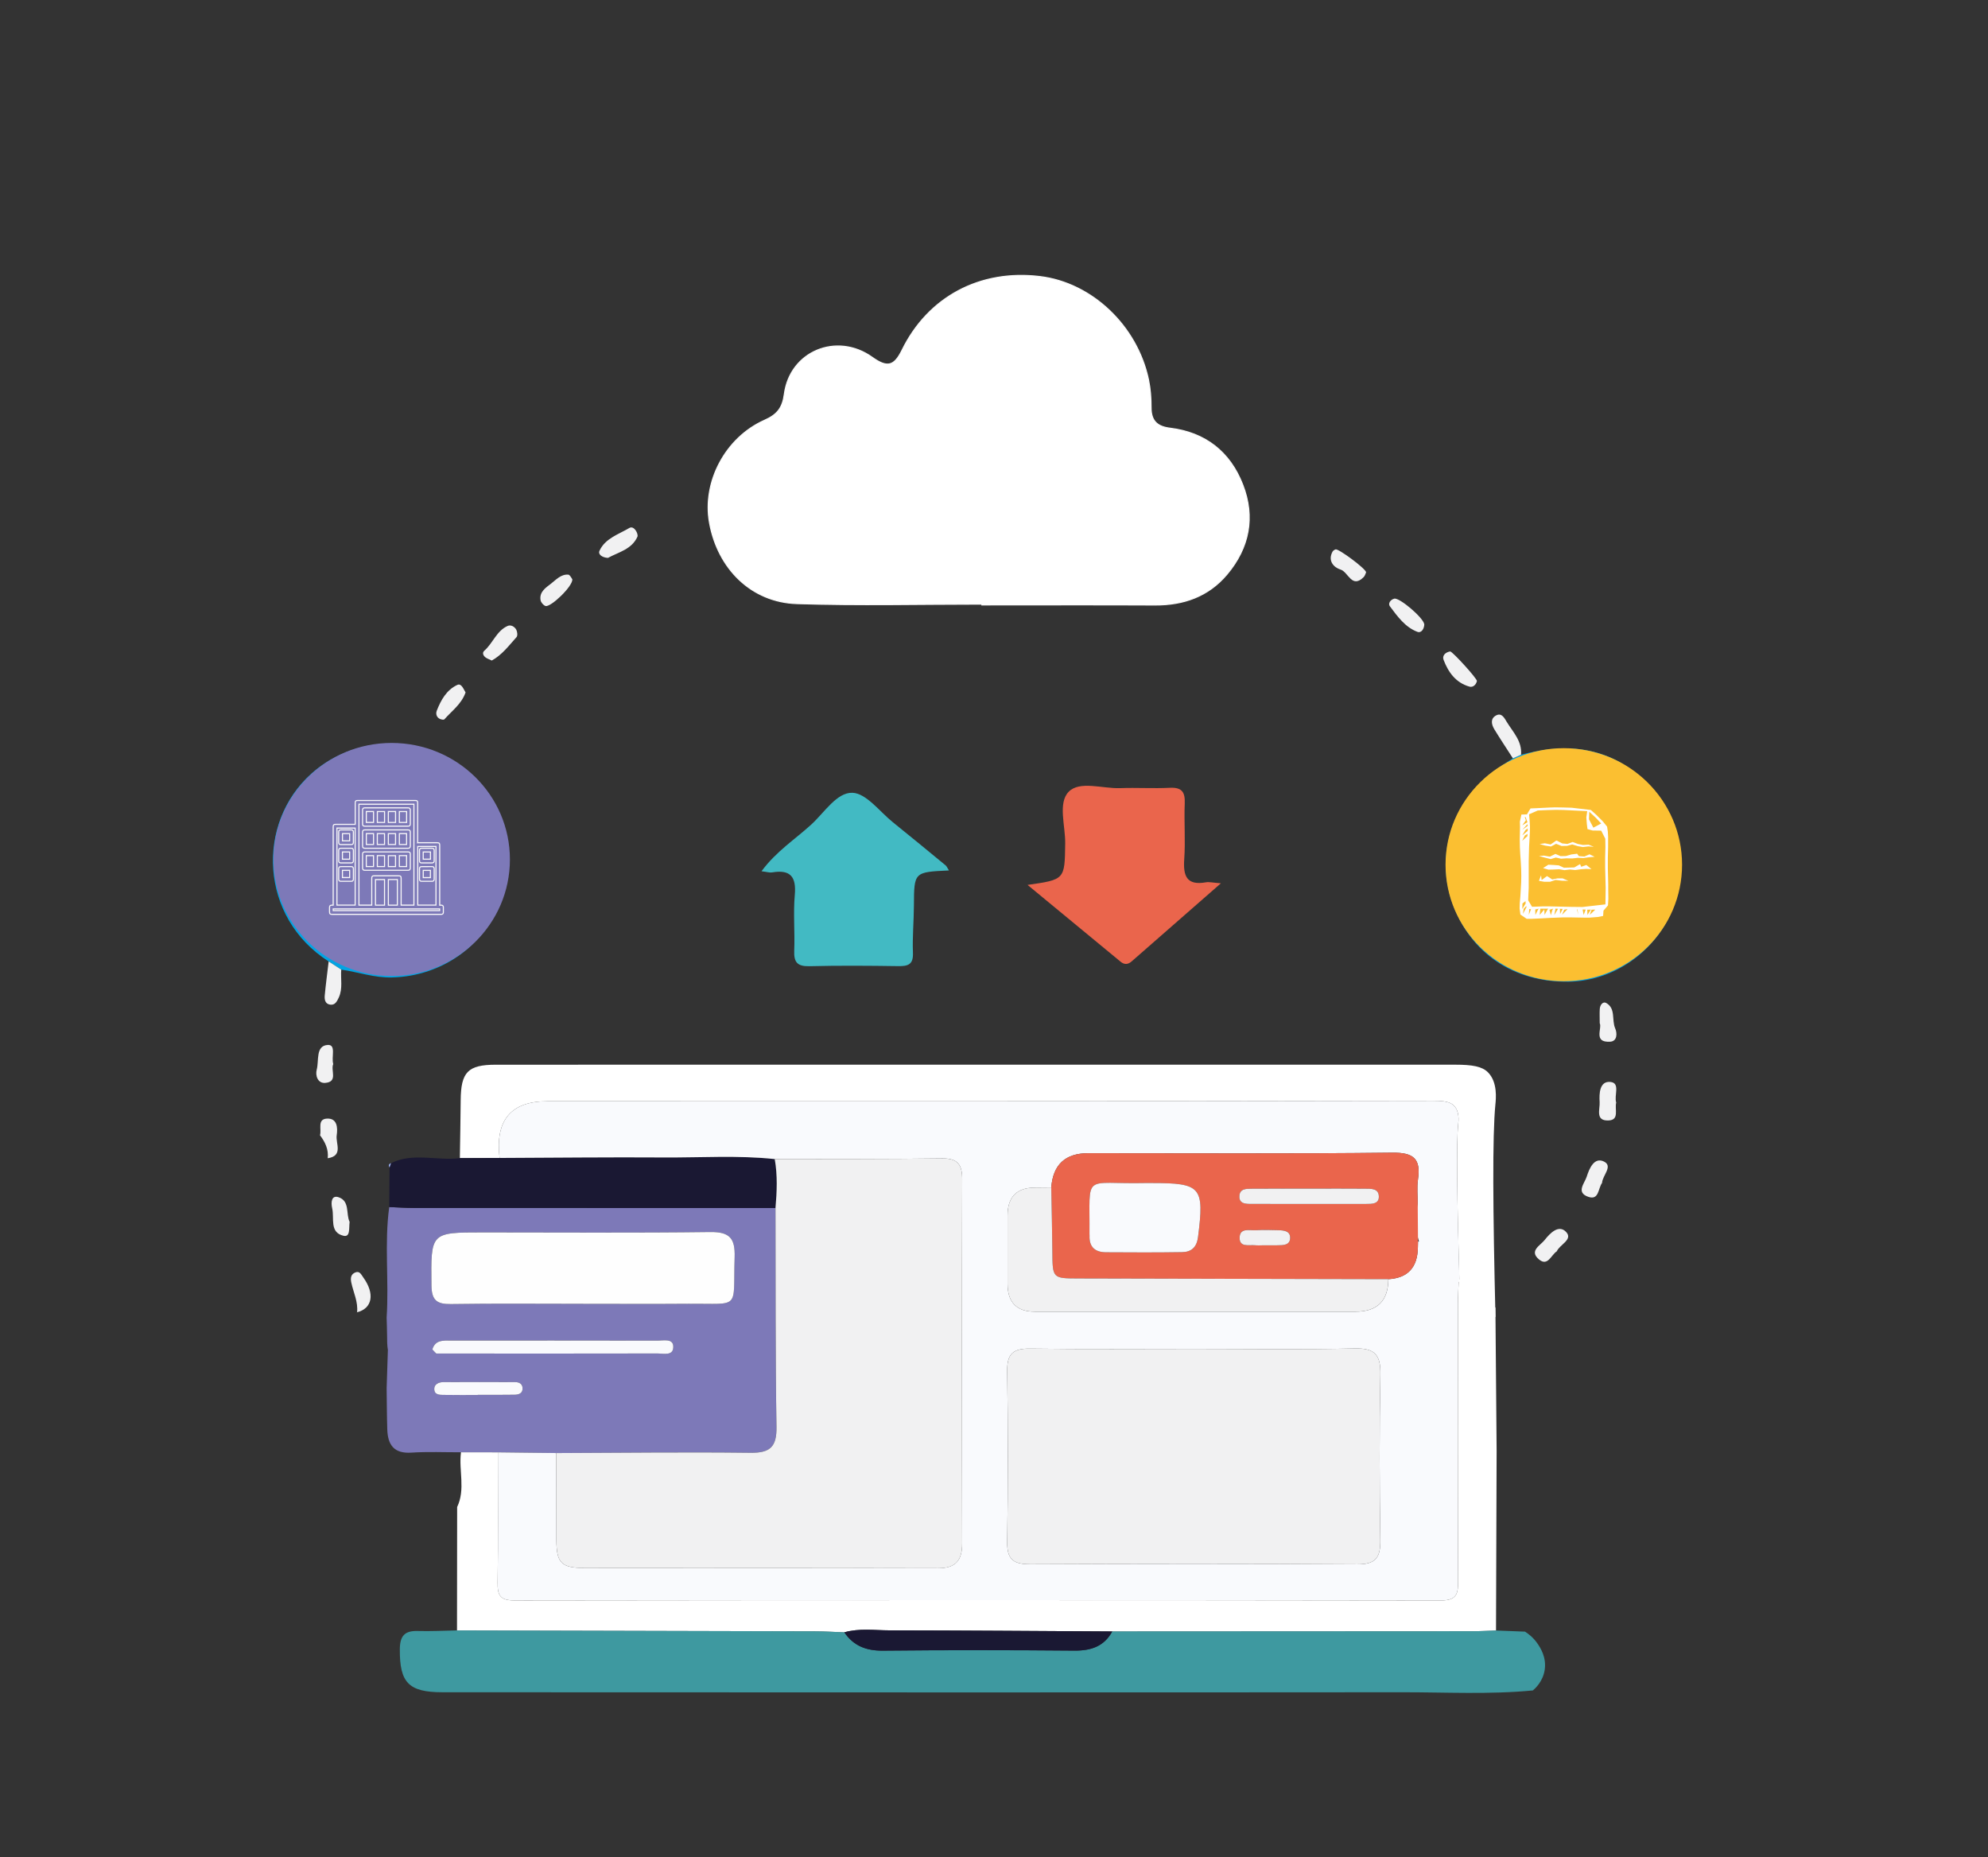<?xml version="1.0" encoding="UTF-8"?> <svg xmlns="http://www.w3.org/2000/svg" id="a" viewBox="0 0 1838 1717"><rect x="0" y="0" width="1838" height="1717" fill="#333333" stroke="none"/><defs><style>.b{fill:#f9fafd;}.c{fill:#03a4e3;}.d{fill:#fbbf31;}.e,.f,.g{fill:#fff;}.h{fill:#ea654c;}.i{fill:#f1f1f2;}.j{fill:#fefefe;}.k{fill:#7d79b8;}.l{fill:#a6ccf9;}.m,.n{fill:#42bac3;}.o{fill:#1a1833;}.p{fill:#9ab0f3;}.q{fill:#387bd9;}.f,.r{stroke:#fafafa;stroke-miterlimit:10;}.r{fill:none;}.g{fill-rule:evenodd;}.n{opacity:.76;}</style></defs><path class="k" d="M357.46,1218.04c2.27-34.04-2.22-68.23,2.4-102.21,7.61,.3,15.23,.87,22.85,.87,111.42,.07,222.83,.06,334.25,.07,.19,67.41-.16,134.82,.92,202.21,.3,18.47-5.76,24.26-24.1,24.03-59.82-.74-119.66,.05-179.49,.25-17.99-.22-35.99-.43-53.98-.65l-34.13-.06c-15.29,.04-30.63-.67-45.86,.33-16.15,1.06-21.81-7.28-22.26-21.47-.4-12.72-.41-25.45-.59-38.18,.47-14.44,.94-28.88,1.41-43.32-.97,14.07,5.16,26.5,15.4,31.31,1.42,.67,12.59,5.91,21.58-.76,5.64-4.18,8.43-11.56,7.42-19.2,68.18,.02,136.37,.12,204.55-.06,5.65-.01,15.11,2.67,14.63-6.74-.37-7.26-9.05-5.14-14.42-5.15-63.72-.13-127.44-.08-191.17-.09-7.06,0-14.43-.72-17.16,8.24,1.26,1.01,3.02,2.73,4.19,5.32,2.8,6.24,.36,13.65-3.22,17.69-6.72,7.59-20.62,6.81-28.94,1.61-13.38-8.36-13.74-29-13.79-32.17,0-.49,0-1.11-.03-3.24-.1-7.95-.3-14.34-.46-18.64Zm179.91-12.74c33.16,0,66.33,.21,99.49-.05,48.43-.38,40.8,6.27,42.35-43.16,.54-17.42-4.65-23.38-22.6-23.15-70.14,.89-140.3,.36-210.45,.36-48.29,0-47.8,0-47.25,48.99,.15,13.7,4.93,17.44,17.93,17.23,40.17-.63,80.35-.23,120.53-.23Zm-95.67,84.27v-.16c11.39,0,22.78,.14,34.17-.08,3.94-.08,7.75-1.41,7.25-6.53-.38-3.83-3.52-5.12-6.79-5.13-22.14-.1-44.29-.06-66.43,0-4.18,.01-8.28,1.93-8.38,6.03-.16,6.33,5.61,5.71,9.83,5.8,10.12,.22,20.25,.07,30.37,.07Z"></path><path class="e" d="M425.16,1070.62c.26-17.82,.63-35.63,.76-53.45,.2-26.13,6.67-32.87,32.44-32.9,65.02-.06,130.04-.02,195.06-.02,230.75,0,461.51,0,692.26,0,15.31,0,24.54,1.57,29.93,6.97,9.19,9.2,7.45,24.62,6.94,29.82-2.84,29-2.3,98.22,.08,196.38-2.9,.07-11.92-.09-20.42-6.45-10.9-8.16-12.59-20.29-12.86-22.51-2.23-78.55-2.99-132.11-1.18-149.1,.3-2.8,1.45-11.68-3.82-17.15-3.41-3.54-9.23-4.59-18.2-4.57-273.35,.55-546.71,.39-820.06,.39q-50.49,0-44.21,52.43c-12.24,.05-24.48,.1-36.71,.15Z"></path><path class="c" d="M303.86,888.79c-64.07-40.77-67.26-127.93-15.96-173.64,35.36-31.51,89.65-37.13,129.2-12.25,41.8,26.29,61.06,75.27,48.03,122.13-12.91,46.45-54.39,77.48-102.89,78.57-16.3,.37-31.16-5-46.75-7.24-3.88-2.52-7.75-5.05-11.63-7.57Zm96.4-119.99c-4-6.57-7.18-14.41-15.71-10.1-8.37,4.23-10.87,3.54-14.87-5.67-4.43-10.21-14.63-10.65-18.77,.52-3.2,8.63-5.03,8.98-13.02,5.9-11.34-4.37-17.24,2.06-13.6,13,2.48,7.44,3.03,8.86-4.98,13.5-25.52,14.78,22.47,24.54,4.4,40.88-.36,.33,6.66,10.64,14.6,5.23,7.83-5.33,9.36-1.54,12.69,6.06,4.66,10.61,14.13,10.78,19-.22,3.45-7.78,5.34-9.1,13.54-5.96,11.01,4.21,17.37-2.43,13.64-13.04-2.77-7.87-3.59-10.68,5.41-13.28,10.36-3,10.16-13.8,3.86-17.43-9.72-5.6-17.27-8.44-6.2-19.38Z"></path><path class="c" d="M1406.27,697.7c35.97-9.46,70.55-9.1,102.15,13.89,39.22,28.54,55.04,75.84,40.49,121.62-13.73,43.19-54.16,73.67-98.55,74.3-51.01,.73-90.92-26.25-107.5-72.68-15.58-43.63-.92-91.71,37.09-121.04,5.99-4.62,12.52-8.53,18.8-12.77,2.51-1.11,5.01-2.22,7.52-3.34Zm69.6,136.59c2.75-24.22,4.24-48.43-.75-72.58,3.33-17.23-2.99-25.53-21.25-23.48-5.65,.64-11.49,.6-17.15,0-17.5-1.86-25.26,5.34-22.45,23.03,.04,24.38,.09,48.75,.13,73.13-2.94,17.75,4.81,24.85,22.36,22.96,6.29-.68,12.76-.58,19.07-.02,14.75,1.31,21.88-4.38,19.52-19.72,.71-1.03,.89-2.14,.53-3.33Z"></path><path class="m" d="M877.38,804.69c-32.36,1.47-32.24,1.47-32.42,32.38-.08,14.61-1.48,29.24-.9,43.8,.43,10.91-4.62,12.4-13.72,12.26-27.37-.41-54.76-.6-82.12,.07-11.12,.27-14.35-3.77-13.92-14.36,.7-17.14-1-34.44,.52-51.48,1.52-16.92-4.08-23.72-21-20.86-2.27,.38-4.75-.47-9.78-1.07,13.56-18.41,31.12-29.56,46.09-43.26,12.1-11.08,23.58-29.82,38.01-29.28,12.82,.48,25.12,17.4,37.45,27.31,16.36,13.14,32.53,26.51,48.73,39.84,.91,.75,1.37,2.04,3.04,4.66Z"></path><path class="h" d="M950.02,818.05c34.62-4.93,34.33-4.93,34.81-38.19,.24-16.37-6.9-37.43,3.16-47.85,10.17-10.55,31.38-2.81,47.73-3.42,15.24-.57,30.54,.46,45.76-.31,11.14-.56,14.31,3.83,13.87,14.4-.71,17.12,.75,34.36-.46,51.42-1.1,15.59,2.1,24.75,20.16,21.53,2.82-.5,5.88,.34,13.73,.92-29.63,25.92-56.08,49.06-82.51,72.2-3.34,2.92-6.67,3.23-10.18,.33-28.11-23.21-56.23-46.41-86.06-71.02Z"></path><path class="o" d="M425.16,1070.62c12.24-.05,24.48-.1,36.71-.15,50.65-.2,101.3-.79,151.94-.45,34.15,.23,68.35-2.14,102.45,1.49,2.67,15.05,2.02,30.16,.7,45.27-111.42-.01-222.83,0-334.25-.07-7.62,0-15.24-.57-22.85-.87,.1-12.19,.2-24.38,.3-36.57,.46-1.33,.91-2.67,1.37-4,20.58-10.15,42.5-1.94,63.63-4.64Z"></path><path class="i" d="M562.1,515.75c-5.12-.28-9.47-3.07-7.8-6.68,5.28-11.43,17.62-15.08,27.49-20.96,4.55-2.71,8.59,5.63,7.55,8.01-5.18,11.79-17.67,14.33-27.24,19.62Z"></path><path class="i" d="M1494.27,1019.26c-1.67,6.13,3.3,16.19-7.27,16.55-12.35,.43-7.64-10.51-8.06-16.97-.52-8.01-.04-19.53,9.84-18.66,9.64,.85,3.29,12.61,5.48,19.08Z"></path><path class="i" d="M454.66,610.62c-2.17-1.04-3.98-1.66-5.52-2.7-2.38-1.61-3.54-4.48-1.39-6.35,7.98-6.95,11.29-18.33,21.53-22.9,3.06-1.37,6.5,.59,8.04,3.46,1,1.86,1.4,5.54,.28,6.79-7.04,7.85-13.45,16.51-22.93,21.7Z"></path><path class="i" d="M1406.27,697.7c-2.51,1.11-5.01,2.22-7.52,3.34-5.7-8.87-11.54-17.65-17.05-26.64-2.8-4.57-4.07-10.08,1.56-13.05,5.25-2.77,7.79,2.76,9.87,6.13,5.8,9.4,14.24,17.79,13.14,30.22Z"></path><path class="i" d="M1340.76,602.22c2.07-.03,25.22,25.35,24.72,27.41-.84,3.47-3.69,6.01-6.85,5.13-12.62-3.54-19.6-13.26-23.97-24.74-1.49-3.92,1.64-7.06,6.1-7.8Z"></path><path class="i" d="M1316.82,577.18c-.06,3.96-2.62,8.33-6.36,6.92-11.43-4.32-18.45-14.31-25.49-23.68-1.81-2.41,.46-6.06,4.09-7,4.75-1.22,27.05,17.7,27.76,23.76Z"></path><path class="i" d="M1263.05,529.06c-.56,1.15-1,3.13-2.21,4.36-11.05,11.18-14.25-4.68-21.42-6.89-6.13-1.89-12.02-7.85-7.5-16.45,.52-.99,1.8-1.86,2.91-2.22,2.61-.84,27.79,17.7,28.22,21.2Z"></path><path class="i" d="M308.1,983.65c-2.64,5.74,4.69,16.47-7.42,17.43-6.95,.55-9.32-6.8-7.84-12.33,2.19-8.21-1.19-21.93,10.02-22.75,8.31-.61,3.25,11.25,5.24,17.65Z"></path><path class="i" d="M1479.02,945.85c0-5.76-.22-9.57,.06-13.34,.27-3.53,2.92-7.02,5.98-5.28,9,5.13,4.85,15.78,8.29,23.53,1.78,4.03,2.15,11.83-4.69,12.24-15.89,.95-7.23-12.34-9.64-17.15Z"></path><path class="i" d="M303.86,888.79c3.88,2.52,7.75,5.05,11.63,7.57-.7,8.62,1.61,17.52-2.29,25.83-1.59,3.39-3.37,7.22-7.95,6.55-4.79-.7-5.36-4.91-5-8.67,.99-10.45,2.38-20.86,3.61-31.29Z"></path><path class="i" d="M430.45,640.1c-3.82,10.88-12.76,17.09-19.61,24.88-.31,.36-1.23,.35-1.83,.27-5.01-.68-6.53-4.84-5.2-8.25,3.82-9.78,9.06-19.26,19-23.84,3.77-1.74,5.6,3.68,7.63,6.95Z"></path><path class="i" d="M323.24,1129.53c-.77,5.8,.81,14.38-5.62,12.88-13.19-3.09-8.37-16.11-10.49-25.32-1.33-5.79-.58-12.39,5.77-10.36,10.86,3.46,6.76,15.8,10.34,22.8Z"></path><path class="i" d="M529.14,535.51c.57,6.48-20.1,26.15-24.79,24.69-1.94-.6-4.19-3.28-4.56-5.33-1.36-7.57,4.68-11.52,9.49-15.2,4.77-3.65,9.27-8.94,16.07-8.46,1.64,.12,3.06,3.41,3.8,4.3Z"></path><path class="i" d="M330.11,1213.34c1.16-9.81-3.41-18.55-5.34-27.78-.92-4.39-.23-7.78,3.95-9.34,3.86-1.44,5.23,2.04,7.09,4.61,10.96,15.12,8.55,28.76-5.86,32.35,0,0,.15,.15,.15,.15Z"></path><path class="i" d="M302.99,1070.74c.92-8.19-2.39-14.97-7.13-21.27,1.64-5.47-2.81-14.92,6.41-15.39,9.65-.49,10.05,8.61,9.03,15.45-1.12,7.47,6.37,18.93-8.31,21.21Z"></path><path class="p" d="M361.53,1075.26c-.46,1.33-.91,2.67-1.37,4-1.22-1.91-.72-3.23,1.37-4Z"></path><path class="b" d="M1349.34,1185.26c-5.65-1.93-18.91-7.33-28.94-20.9-16.27-22.02-10.57-47.35-9.64-51.19,.02-7.64-.86-15.41,.24-22.9,2.8-19.09-4.02-24.91-23.84-24.68-93.69,1.09-187.4,.48-281.1,.48q-31.71,0-34.11,31.69c-5.1,.05-10.2,.12-15.3,.14q-25.08,.11-25.12,25.81c-.02,21.02-.02,42.04,0,63.06q.03,25.75,25.14,25.81c98.82,.02,197.64,.01,296.46,0q30.34,0,30.47-30.04,26.93-1.56,27.3-29.38c.02-1.85,.09-3.71,.13-5.56,20.34,3.11,24.79,23.46,37.7,34.64-.27,7.62-.78,15.25-.79,22.87-.06,85.32-.18,170.65,.14,255.97,.04,11.66-.7,18.47-15.82,18.45-285.54-.43-571.08-.41-856.62-.03-13.29,.02-15.75-4.68-15.57-16.55,.62-40.1,.24-80.23,.25-120.34,17.99,.22,35.99,.43,53.98,.64,.03,26.74,0,53.48,.11,80.23,.08,21.18,4.37,25.97,25.65,26.01,108.99,.18,217.99-.06,326.98,.24,16.48,.04,22.58-7.03,22.54-23.08-.3-112.07-.3-224.14,.03-336.21,.04-13.52-3.87-19.72-18.46-19.53-51.62,.67-103.25,.47-154.87,.59-34.1-3.63-68.3-1.26-102.45-1.49-50.64-.34-101.29,.26-151.94,.45q-6.28-52.44,44.21-52.44c273.35,0,546.71,.16,820.06-.39,8.97-.02,14.79,1.04,18.2,4.57,5.26,5.46,4.12,14.32,3.82,17.15-1.79,16.94-1.05,69.1,1.18,145.89Zm-245.75,61.73c-50.33,0-100.66,.44-150.98-.26-15.4-.21-21.64,4.24-21.4,20.54,.78,52.81,.8,105.65,0,158.46-.25,16.55,6.49,20.37,21.62,20.3,100.65-.47,201.31-.59,301.96,.09,17.4,.12,21.62-6.48,21.38-22.52-.76-50.9-.93-101.84,.07-152.73,.36-18-4.68-24.71-23.59-24.27-49.66,1.16-99.37,.39-149.06,.39Z"></path><path class="i" d="M716.27,1071.51c51.63-.13,103.26,.07,154.88-.59,14.59-.19,18.5,6,18.46,19.53-.33,112.07-.33,224.14-.03,336.21,.04,16.06-6.06,23.13-22.54,23.08-108.99-.29-217.99-.06-326.98-.24-21.27-.04-25.56-4.83-25.64-26.01-.1-26.74-.08-53.49-.11-80.23,59.83-.2,119.67-.99,179.49-.25,18.34,.23,24.4-5.56,24.1-24.03-1.08-67.39-.73-134.8-.92-202.21,1.32-15.11,1.97-30.22-.7-45.27Z"></path><path class="e" d="M460.32,1342.62c0,40.11,.37,80.23-.25,120.34-.18,11.86,2.28,16.56,15.57,16.55,285.54-.38,571.08-.4,856.62,.03,15.12,.02,15.86-6.79,15.82-18.45-.32-85.32-.19-170.64-.14-255.97,0-7.62,.51-15.25,.79-22.87,12.13,7.75,17.2,24.51,33.85,26.5,.37,44.1,.74,88.2,1.11,132.3-.19,55.42-.37,110.85-.56,166.27-7.61,.24-15.23,.68-22.84,.69-110.64,.09-221.28,.13-331.92,.17-68.67-.38-137.35-.92-206.02-1.02-13.9-.02-27.97-2.1-41.73,1.84-8.87-.32-17.74-.9-26.61-.93-110.5-.32-221-.57-331.49-.83,.04-38.03,.09-76.06,.13-114.09,7.84-16.4,1.34-33.81,3.55-50.6,11.38,.02,22.75,.04,34.13,.06Z"></path><path class="j" d="M537.37,1205.3c-40.18,0-80.36-.4-120.53,.23-13,.2-17.78-3.54-17.93-17.23-.55-48.99-1.04-48.99,47.25-48.99,70.15,0,140.31,.53,210.45-.36,17.95-.23,23.14,5.73,22.6,23.15-1.55,49.43,6.08,42.78-42.35,43.16-33.16,.26-66.33,.05-99.49,.05Z"></path><path class="b" d="M399.72,1247.47c2.73-8.96,10.1-8.24,17.16-8.24,63.72,.01,127.44-.04,191.17,.09,5.37,.01,14.05-2.11,14.42,5.15,.47,9.41-8.98,6.73-14.63,6.74-68.18,.18-136.37,.08-204.55,.05-1.19-1.27-2.38-2.54-3.57-3.8Z"></path><path class="b" d="M441.71,1289.58c-10.12,0-20.25,.15-30.37-.07-4.21-.09-9.99,.53-9.83-5.8,.11-4.1,4.2-6.02,8.38-6.03,22.14-.05,44.29-.09,66.43,0,3.27,.01,6.41,1.3,6.79,5.13,.5,5.12-3.31,6.46-7.25,6.53-11.38,.22-22.78,.08-34.16,.08v.16Z"></path><path class="b" d="M1414.26,761.27c-2.8-17.69,4.95-24.89,22.45-23.03,5.66,.6,11.5,.63,17.15,0,18.26-2.05,24.58,6.25,21.25,23.48-1.44,.18-2.89,.35-4.34,.53-17.56-.05-35.12-.09-52.67-.14-1.28-.28-2.57-.55-3.85-.83Z"></path><path class="j" d="M1475.33,837.62c2.37,15.34-4.77,21.03-19.52,19.72-6.31-.56-12.78-.66-19.07,.02-17.54,1.89-25.29-5.21-22.36-22.96,1.15,0,2.27-.19,3.36-.56,17.81,.05,35.62,.1,53.43,.15l-.2,.67,4.36,2.96Z"></path><path class="p" d="M1470.78,762.24c1.45-.18,2.89-.36,4.34-.53,4.99,24.15,3.49,48.36,.75,72.58-1.63,.12-3.26,.25-4.89,.37l.2-.67c-.13-23.91-.26-47.83-.39-71.75Z"></path><path class="l" d="M1417.74,833.84c-1.09,.37-2.21,.55-3.36,.56-.04-24.38-.09-48.75-.13-73.13,1.28,.28,2.57,.56,3.85,.83-.12,23.91-.24,47.83-.36,71.74Z"></path><path class="l" d="M1470.98,834.66c1.63-.12,3.26-.25,4.89-.37,.36,1.2,.18,2.31-.53,3.33-1.45-.99-2.9-1.98-4.36-2.96Z"></path><path class="n" d="M422.5,1507.24c110.5,.26,221,.51,331.5,.83,8.87,.03,17.74,.6,26.61,.91,8.61,12.66,20.4,17.11,35.8,16.95,58.98-.61,117.97-.55,176.96-.04,15.36,.13,27.34-3.87,34.99-17.72,110.64-.05,221.28-.08,331.92-.17,7.61,0,15.23-.45,22.84-.69,8.94,.35,17.87,.69,26.81,1.04,3,1.89,7.78,5.43,11.77,11.34,2.23,3.31,8.29,12.3,6.43,24.12-1.65,10.52-8.57,16.93-10.89,18.9-40.07,3.86-80.24,1.65-120.34,1.69-295.89,.28-591.78,.08-887.67,0-31.52,0-39.72-8.89-39.57-39.52,.06-12.34,4.19-17.49,16.54-17.12,12.09,.36,24.2-.31,36.31-.53Z"></path><path class="q" d="M1413.17,1521.31c-.13-2.04-.26-4.08-.39-6.12"></path><path class="h" d="M1311.02,1147.6c-.05,1.85-.11,3.7-.13,5.56q-.37,27.81-27.3,29.38c-95.42-.22-190.84-.45-286.26-.65-24.31-.05-24.18-.03-24.37-25.11-.15-19.67-.67-39.34-1.02-59.01q2.4-31.69,34.11-31.69c93.7,0,187.41,.6,281.1-.48,19.82-.23,26.64,5.59,23.84,24.68-1.1,7.48-.22,15.26-.24,22.9,.09,11.48,.18,22.96,.27,34.44Zm-252.12-53.95c-58.55,1.3-51.09-10.47-51.62,46.87,0,.63,.09,1.27,.06,1.9-.43,10.48,5.29,15.18,15.08,15.24,23.49,.16,46.98,.25,70.47-.12,8.58-.13,13.53-4.49,14.74-13.97,5.89-46.44,3.07-49.92-43.02-49.92-1.9,0-3.81,0-5.71,0Zm153.64,5.18c-18.39,0-36.78-.09-55.16,.06-4.97,.04-11.16-.21-11.48,6.78-.33,7.21,5.73,7.26,10.83,7.27,35.51,.08,71.02,.06,106.53,.02,5.08,0,11.54,.12,11.56-6.59,.02-7.96-7.21-7.45-12.81-7.5-16.48-.15-32.97-.05-49.46-.04Zm-44.49,52.37c4.41,0,8.82,.06,13.23-.02,5.07-.09,11.24,.05,11.5-6.61,.26-6.73-5.85-7.2-10.99-7.34-6.93-.18-13.88-.38-20.79,.02-5.78,.33-14.63-2.42-14.92,6.72-.29,9.48,8.65,6.57,14.4,7.19,2.49,.27,5.04,.05,7.56,.03Z"></path><path class="i" d="M1103.59,1246.99c49.69,0,99.4,.76,149.06-.39,18.91-.44,23.95,6.27,23.59,24.27-1,50.89-.83,101.83-.07,152.73,.24,16.03-3.98,22.63-21.38,22.52-100.65-.67-201.31-.55-301.96-.09-15.13,.07-21.87-3.76-21.62-20.3,.8-52.81,.79-105.65,0-158.46-.24-16.29,6-20.75,21.4-20.54,50.32,.7,100.65,.26,150.98,.26Z"></path><path class="i" d="M971.94,1097.75c.35,19.67,.87,39.34,1.02,59.01,.19,25.09,.06,25.06,24.37,25.11,95.42,.21,190.84,.43,286.26,.65q-.13,30.03-30.47,30.04c-98.82,0-197.64,.01-296.46,0q-25.09,0-25.14-25.81c-.02-21.02-.02-42.04,0-63.06q.03-25.7,25.12-25.81c5.1-.02,10.2-.09,15.3-.14Z"></path><path class="o" d="M1028.36,1508.18c-7.64,13.85-19.63,17.86-34.99,17.72-58.98-.51-117.98-.57-176.96,.04-15.39,.16-27.19-4.29-35.8-16.95,13.75-3.93,27.83-1.85,41.72-1.82,68.67,.1,137.35,.63,206.02,1.02Z"></path><path class="c" d="M355.27,761.14c16.32,1.14,27.05,9.53,27.1,25.69,.05,15.76-9.53,26.19-26.15,26.16-15.11-.03-24.32-8.72-25.23-24.02-1-16.77,8.33-25.4,24.27-27.83Z"></path><path class="c" d="M1417.74,833.84c.12-23.91,.24-47.83,.36-71.74,17.56,.05,35.11,.09,52.67,.14,.13,23.92,.27,47.83,.4,71.75-17.81-.05-35.62-.1-53.43-.15Z"></path><path class="b" d="M1058.9,1093.65c1.9,0,3.81,0,5.71,0,46.08,0,48.91,3.49,43.02,49.92-1.2,9.48-6.15,13.84-14.74,13.97-23.48,.37-46.98,.28-70.47,.12-9.79-.07-15.51-4.77-15.08-15.24,.03-.63-.07-1.27-.06-1.9,.52-57.34-6.93-45.57,51.62-46.87Z"></path><path class="i" d="M1212.54,1098.83c16.49,0,32.97-.1,49.46,.05,5.6,.05,12.83-.46,12.81,7.5-.02,6.71-6.47,6.58-11.56,6.59-35.51,.04-71.02,.06-106.53-.02-5.09-.01-11.16-.06-10.83-7.27,.32-7,6.51-6.74,11.48-6.78,18.39-.15,36.78-.06,55.16-.06Z"></path><path class="i" d="M1168.05,1151.22c-2.52,0-5.07,.23-7.56-.04-5.75-.62-14.69,2.29-14.4-7.19,.28-9.14,9.14-6.39,14.92-6.72,6.91-.4,13.86-.21,20.79-.02,5.14,.14,11.25,.61,10.99,7.34-.26,6.65-6.43,6.51-11.5,6.61-4.41,.08-8.82,.02-13.23,.03Z"></path><path class="f" d="M907.75,558.47c-57,0-114.05,1.4-170.99-.46-42.03-1.38-73.08-32.24-80.78-74.74-6.82-37.63,14.66-78.69,50.95-94.79,11.43-5.07,16.54-11.19,18.23-24.1,5.21-39.76,48.59-57.42,81.21-34.09,13.89,9.93,20.28,8.41,27.62-6.58,24.1-49.19,72.03-74.77,127.52-68.05,47.9,5.8,89.87,45.51,100.37,95.5,1.75,8.36,2.38,17.1,2.35,25.65-.04,12.25,5.64,17.58,17.53,19.03,32.64,3.98,55.45,22,67.2,52.24,11.63,29.95,6.14,58.25-14.57,82.85-17.26,20.49-40.19,28.47-66.65,28.35-53.32-.25-106.65-.07-159.97-.07v-.73Z"></path><path class="i" d="M1481.17,1093.56c-3.76,5.12-2.75,16.29-12.74,12.83-11.68-4.05-3.34-12.56-1.4-18.74,2.4-7.66,7-18.23,15.9-13.87,8.69,4.26-1.47,12.95-1.76,19.78Z"></path><path class="i" d="M1439.32,1156.77c-5.33,3.46-8.34,14.26-16.45,7.49-9.49-7.92,1.32-12.92,5.31-18.02,4.95-6.32,13-14.58,19.78-7.35,6.62,7.06-5.96,11.59-8.64,17.88Z"></path><ellipse class="k" cx="362.1" cy="794.54" rx="109.34" ry="107.73"></ellipse><ellipse class="d" cx="1445.81" cy="799.37" rx="109.34" ry="107.73"></ellipse><path class="r" d="M386.14,779.05h2.64c5.09,0,10.19,0,15.28,0,1.96,0,2.46,.49,2.46,2.42,0,17.97,0,35.94,0,53.9v1.41c.58,0,1.09-.02,1.6,0,1.08,.05,1.75,.65,1.78,1.71,.04,1.7,.04,3.4,0,5.09-.03,1-.69,1.6-1.7,1.68-.32,.02-.64,0-.95,0-33.31,0-66.63,0-99.94,0-2.23,0-2.65-.42-2.65-2.66,0-1.2,0-2.41,0-3.61,0-1.66,.56-2.21,2.23-2.22,.35,0,.7,0,1.16,0v-1.42c0-23.56,0-47.11,0-70.67,0-2.19,.43-2.62,2.58-2.62,5.52,0,11.03,0,16.55,0h1.25v-1.23c0-6.15,0-12.31,0-18.46,0-1.87,.51-2.38,2.4-2.38,17.65,0,35.29,0,52.94,0,1.88,0,2.38,.51,2.38,2.39,0,11.74,0,23.49,0,35.23v1.43Zm-42.44,57.68v-1.22c0-7.85,0-15.71,0-23.56,0-1.81,.53-2.33,2.33-2.33,7.46,0,14.93,0,22.39,0,1.95,0,2.44,.49,2.44,2.44,0,7.82,0,15.63,0,23.45v1.22h11.82v-93.26h-50.82v93.26h11.83Zm-32.18-71.21v71.18h16.85v-71.18h-16.85Zm74.7,16.98v54.2h16.85v-54.2h-16.85Zm-18.83,54.25v-23.68h-8.34v23.68h8.34Zm-11.88,0v-23.64h-8.36v23.64h8.36Zm-47.42,5.07h98.38v-1.57h-98.38v1.57Z"></path><path class="r" d="M357.34,763.77c-6.58,0-13.16,0-19.74,0-1.89,0-2.4-.51-2.4-2.38,0-4.14,0-8.28,0-12.42,0-1.6,.57-2.18,2.16-2.18,13.26,0,26.53,0,39.79,0,1.6,0,2.18,.58,2.19,2.16,0,4.17,0,8.35,0,12.52,0,1.74-.55,2.29-2.27,2.29-6.58,0-13.16,0-19.74,0Zm18.59-13.52h-6.7v10.04h6.7v-10.04Zm-16.88-.02v10.06h6.66v-10.06h-6.66Zm-3.51,.03h-6.66v10.05h6.66v-10.05Zm-16.86-.03v10.05h6.66v-10.05h-6.66Z"></path><path class="r" d="M357.39,787.54c6.54,0,13.09,0,19.63,0,1.8,0,2.33,.53,2.33,2.33,0,4.14,0,8.28,0,12.42,0,1.66-.57,2.23-2.23,2.23-13.23,0-26.46,0-39.68,0-1.66,0-2.22-.57-2.23-2.23,0-4.17,0-8.35,0-12.52,0-1.67,.56-2.22,2.23-2.22,6.65,0,13.3,0,19.95,0Zm-12.06,13.53v-10.06h-6.67v10.06h6.67Zm3.54-10.09v10.09h6.65v-10.09h-6.65Zm16.81,10.12v-10.09h-6.62v10.09h6.62Zm3.56-10.12v10.09h6.65v-10.09h-6.65Z"></path><path class="r" d="M357.28,784.15c-6.58,0-13.16,0-19.74,0-1.81,0-2.33-.53-2.33-2.33,0-4.14,0-8.28,0-12.42,0-1.67,.56-2.23,2.23-2.23,13.23,0,26.46,0,39.68,0,1.66,0,2.23,.56,2.23,2.23,0,4.17,0,8.35,0,12.52,0,1.66-.57,2.23-2.23,2.23-6.61,0-13.23,0-19.84,0Zm-18.6-13.54v10.06h6.66v-10.06h-6.66Zm16.83,10.09v-10.06h-6.66v10.06h6.66Zm10.19,0v-10.06h-6.66v10.06h6.66Zm3.54-10.09v10.06h6.66v-10.06h-6.66Z"></path><path class="r" d="M313.14,773.93c0-1.59-.01-3.18,0-4.77,.01-1.33,.63-1.97,1.94-1.98,3.22-.02,6.44-.01,9.65,0,1.33,0,1.97,.63,1.98,1.94,.02,3.22,.02,6.44,0,9.66,0,1.33-.63,1.97-1.94,1.98-3.22,.02-6.44,.02-9.65,0-1.37,0-1.97-.64-1.98-2.04-.01-1.59,0-3.18,0-4.77Zm10.14-3.29h-6.66v6.66h6.66v-6.66Z"></path><path class="r" d="M319.92,814.71c-1.59,0-3.18,.01-4.77,0-1.38-.01-2-.63-2.01-2.02-.01-3.18-.01-6.37,0-9.55,0-1.39,.63-2,2.02-2.01,3.18-.01,6.37-.01,9.55,0,1.38,0,2,.63,2.01,2.02,.01,3.18,.01,6.37,0,9.55,0,1.38-.63,2-2.02,2.01-1.59,.01-3.18,0-4.77,0Zm3.36-10.13h-6.68v6.66h6.68v-6.66Z"></path><path class="r" d="M326.72,790.94c0,1.59,.01,3.18,0,4.77-.01,1.38-.63,2.01-2.01,2.01-3.18,.01-6.37,.01-9.55,0-1.39,0-2-.63-2.01-2.01-.01-3.18-.01-6.37,0-9.55,0-1.39,.62-2.01,2.01-2.01,3.18-.01,6.37-.01,9.55,0,1.39,0,2,.63,2.01,2.01,.02,1.59,0,3.18,0,4.77Zm-3.44-3.34h-6.68v6.66h6.68v-6.66Z"></path><path class="r" d="M401.42,790.94c0,1.59,.01,3.18,0,4.77-.01,1.38-.63,2-2.02,2.01-3.18,.01-6.37,.01-9.55,0-1.38,0-2-.63-2.01-2.02-.01-3.18-.01-6.37,0-9.55,0-1.39,.62-2,2.02-2.01,3.18-.01,6.37-.01,9.55,0,1.38,0,2,.63,2.01,2.02,.01,1.59,0,3.18,0,4.77Zm-3.44-3.35h-6.69v6.67h6.69v-6.67Z"></path><path class="r" d="M394.73,801.13c1.56,0,3.11-.01,4.67,0,1.39,.01,2.01,.62,2.02,2.01,.01,3.18,.01,6.37,0,9.55,0,1.39-.63,2.01-2.01,2.02-3.18,.01-6.37,.01-9.55,0-1.39,0-2.01-.63-2.01-2.01-.01-3.18-.01-6.37,0-9.55,0-1.39,.62-2,2.01-2.01,1.63-.01,3.25,0,4.88,0Zm3.2,10.16v-6.7h-6.62v6.7h6.62Z"></path><path class="g" d="M1437.16,746.38l-4.03,.12-12.31,.6-5.8,.24-3.31,5.53-5.09,.12-1.42,6.49,.12,5.05-.12,6.01-.12,5.89,.12,6.73,.35,6.73,.47,6.73,.35,6.73,.12,6.25-.12,6.25-.35,6.25-.36,6.25-.59,6.85-.12,4.69,.71,5.53,5.8,3.97h4.73l8.4-.36,8.41-.48,6.28-.24,6.16-.24h6.27l6.16,.12,6.63,.12h4.97l7.7-.6,4.97-.96,.36-4.93,4.15-4.81,.36-6.13-.12-8.3v-4.93l-.12-4.93-.24-9.98v-9.86l.24-9.86v-9.5l-.24-4.69-.71-4.69-4.02-4.93-6.28-6.25-4.73-4.2-17.64-2.05-8.05-.24-7.93-.12Zm-14.45,93.65l-.59,.6-2.6,5.17-.12-5.05,3.31-.72Zm-8.88,.36l1.66,.12-2.01,5.17,.35-5.29Zm17.64-.36l-.71,.84-2.73,4.81-.24-4.93-4.26,5.05,.59-5.77h7.34Zm4.5,0l-.71,1.2-1.42,4.81-1.3-5.05,3.43-.96Zm2.13,0l2.37,.12-3.44,5.77,1.07-5.89Zm33.03,.84l-.47,.24-2.96,4.69-.23-4.81,3.67-.12Zm-7.93-.12l2.84,.12-1.9,4.93-.94-5.05Zm-20.96-.6l2.49,.12-2.37,4.69-.12-4.81Zm32.56,.72l-.23,.36-4.74,4.45,1.66-4.69,3.31-.12Zm-16.81-.24l.47,.12,.71,4.93-1.18-5.05Zm-8.88-.24l-.35,.6-4.62,4.69,2.01-4.69,2.96-.6Zm8.29,.24l-.94,1.08,.94-1.08Zm-4.85-.12l-.59,1.21,.59-1.21Zm25.57,.24l-.24,.36,.24-.36Zm1.89,0v0Zm-68.9-3.13l.23,.96-3.31,6.25,.71-4.81,2.37-2.41Zm-.71-4.57l.12,2.16-3.07,5.1,.11-5.1,2.84-2.16Zm27.7-84.39l7.34,.12,7.34,.36,14.68,.72-.83,5.77,.48,6.13,.59,4.69,4.74,1.32,7.93,.12,3.79,7.45,.12,7.7-.24,9.37v9.5l.24,9.38,.24,9.5-.12,9.02-.12,6.25-21.31,2.41-10.66-.12-10.3-.24-10.18-.24h-5.21l-5.33,.24-4.86,.12-3.55-5.89,.23-6.25,.24-5.17v-24.89l.35-13.22,.36-6.49,.35-6.61,.12-5.77-.36-5.89-.47-5.29,8.05-3.49,8.17-.36,8.17-.24Zm-27.47,78.38l-.23,3.37,.23-3.37Zm.36-4.33v0Zm.12-4.09v0Zm0-6.01v0Zm13.73-3.12l-.24,.12-1.78,4.69,4.86,.84h5.44l5.09-1.68,5.8,.72,6.04,.12-5.33-2.28h-4.73l-4.86,.96-4.86-3.12-4.97,3.73-.47-4.09Zm-13.73-1.93v0Zm0-5.05v0Zm49.72-3.61l-.35,.12-4.97,2.89-4.85,.12-4.74,.12-4.73-2.16-4.73-.36-4.97-.24-4.86,3.12,4.97,1.44,4.86-.12,5.09-.24,4.86,.84,5.09-.6,4.85,.48,5.33-.72,4.86-.36,4.86,.24-4.74-3.85-4.73,1.68-1.07-2.41Zm-49.72-2.52v0Zm.23-5.53l-.12,3,.12-3Zm46.65-1.8l-.36,.24-4.86,.6-4.97,1.44-4.97,.12-4.74-2.05-5.21,2.52-5.33-.96-4.74,.36,5.68,1.56,5.21,1.32,4.73-1.44,4.86,1.08,4.97-.36,5.44,.12,5.21-.6,5.09,.24,4.97-.72,5.33-.48-4.73-2.28-4.74,2.05-5.09-.36-1.78-2.41Zm-46.41-3.25l-.12,2.41,.12-2.41Zm.24-5.77l-.12,2.89,.12-2.89Zm27.11-3l-.24,.12-5.09,3.49-5.33-1.08-4.86,.72,5.09,1.44,5.45,.84,4.73-2.52,5.09,2.05,5.09-.12,4.73-1.32,5.09,1.56,4.73,.84,5.21-.6,4.97,.36-4.86-1.92-5.21,.24-4.74-.96-4.85-1.8-4.73,1.8-4.86-.48-4.86-2.52-.59-.12Zm-26.88-1.56l-.12,2.89,.12-2.89Zm.24-4.57l-.12,2.05-4.86,4.33,2.49-4.93,2.49-1.44Zm.12-5.05v2.28l-4.97,4.09,2.84-4.81,2.13-1.56Zm-.12-3.85l.12,1.44-4.97,3.73,4.26-4.81,.59-.36Zm57.06-11.66l.71,.72,5.21,4.81,5.09,5.41-7.22,3.85-4.03-7.69,.24-7.09Zm-59.67,4.93l.83,.12,1.66,4.69-4.74,2.89,3.32-4.69-1.07-3Z"></path></svg> 